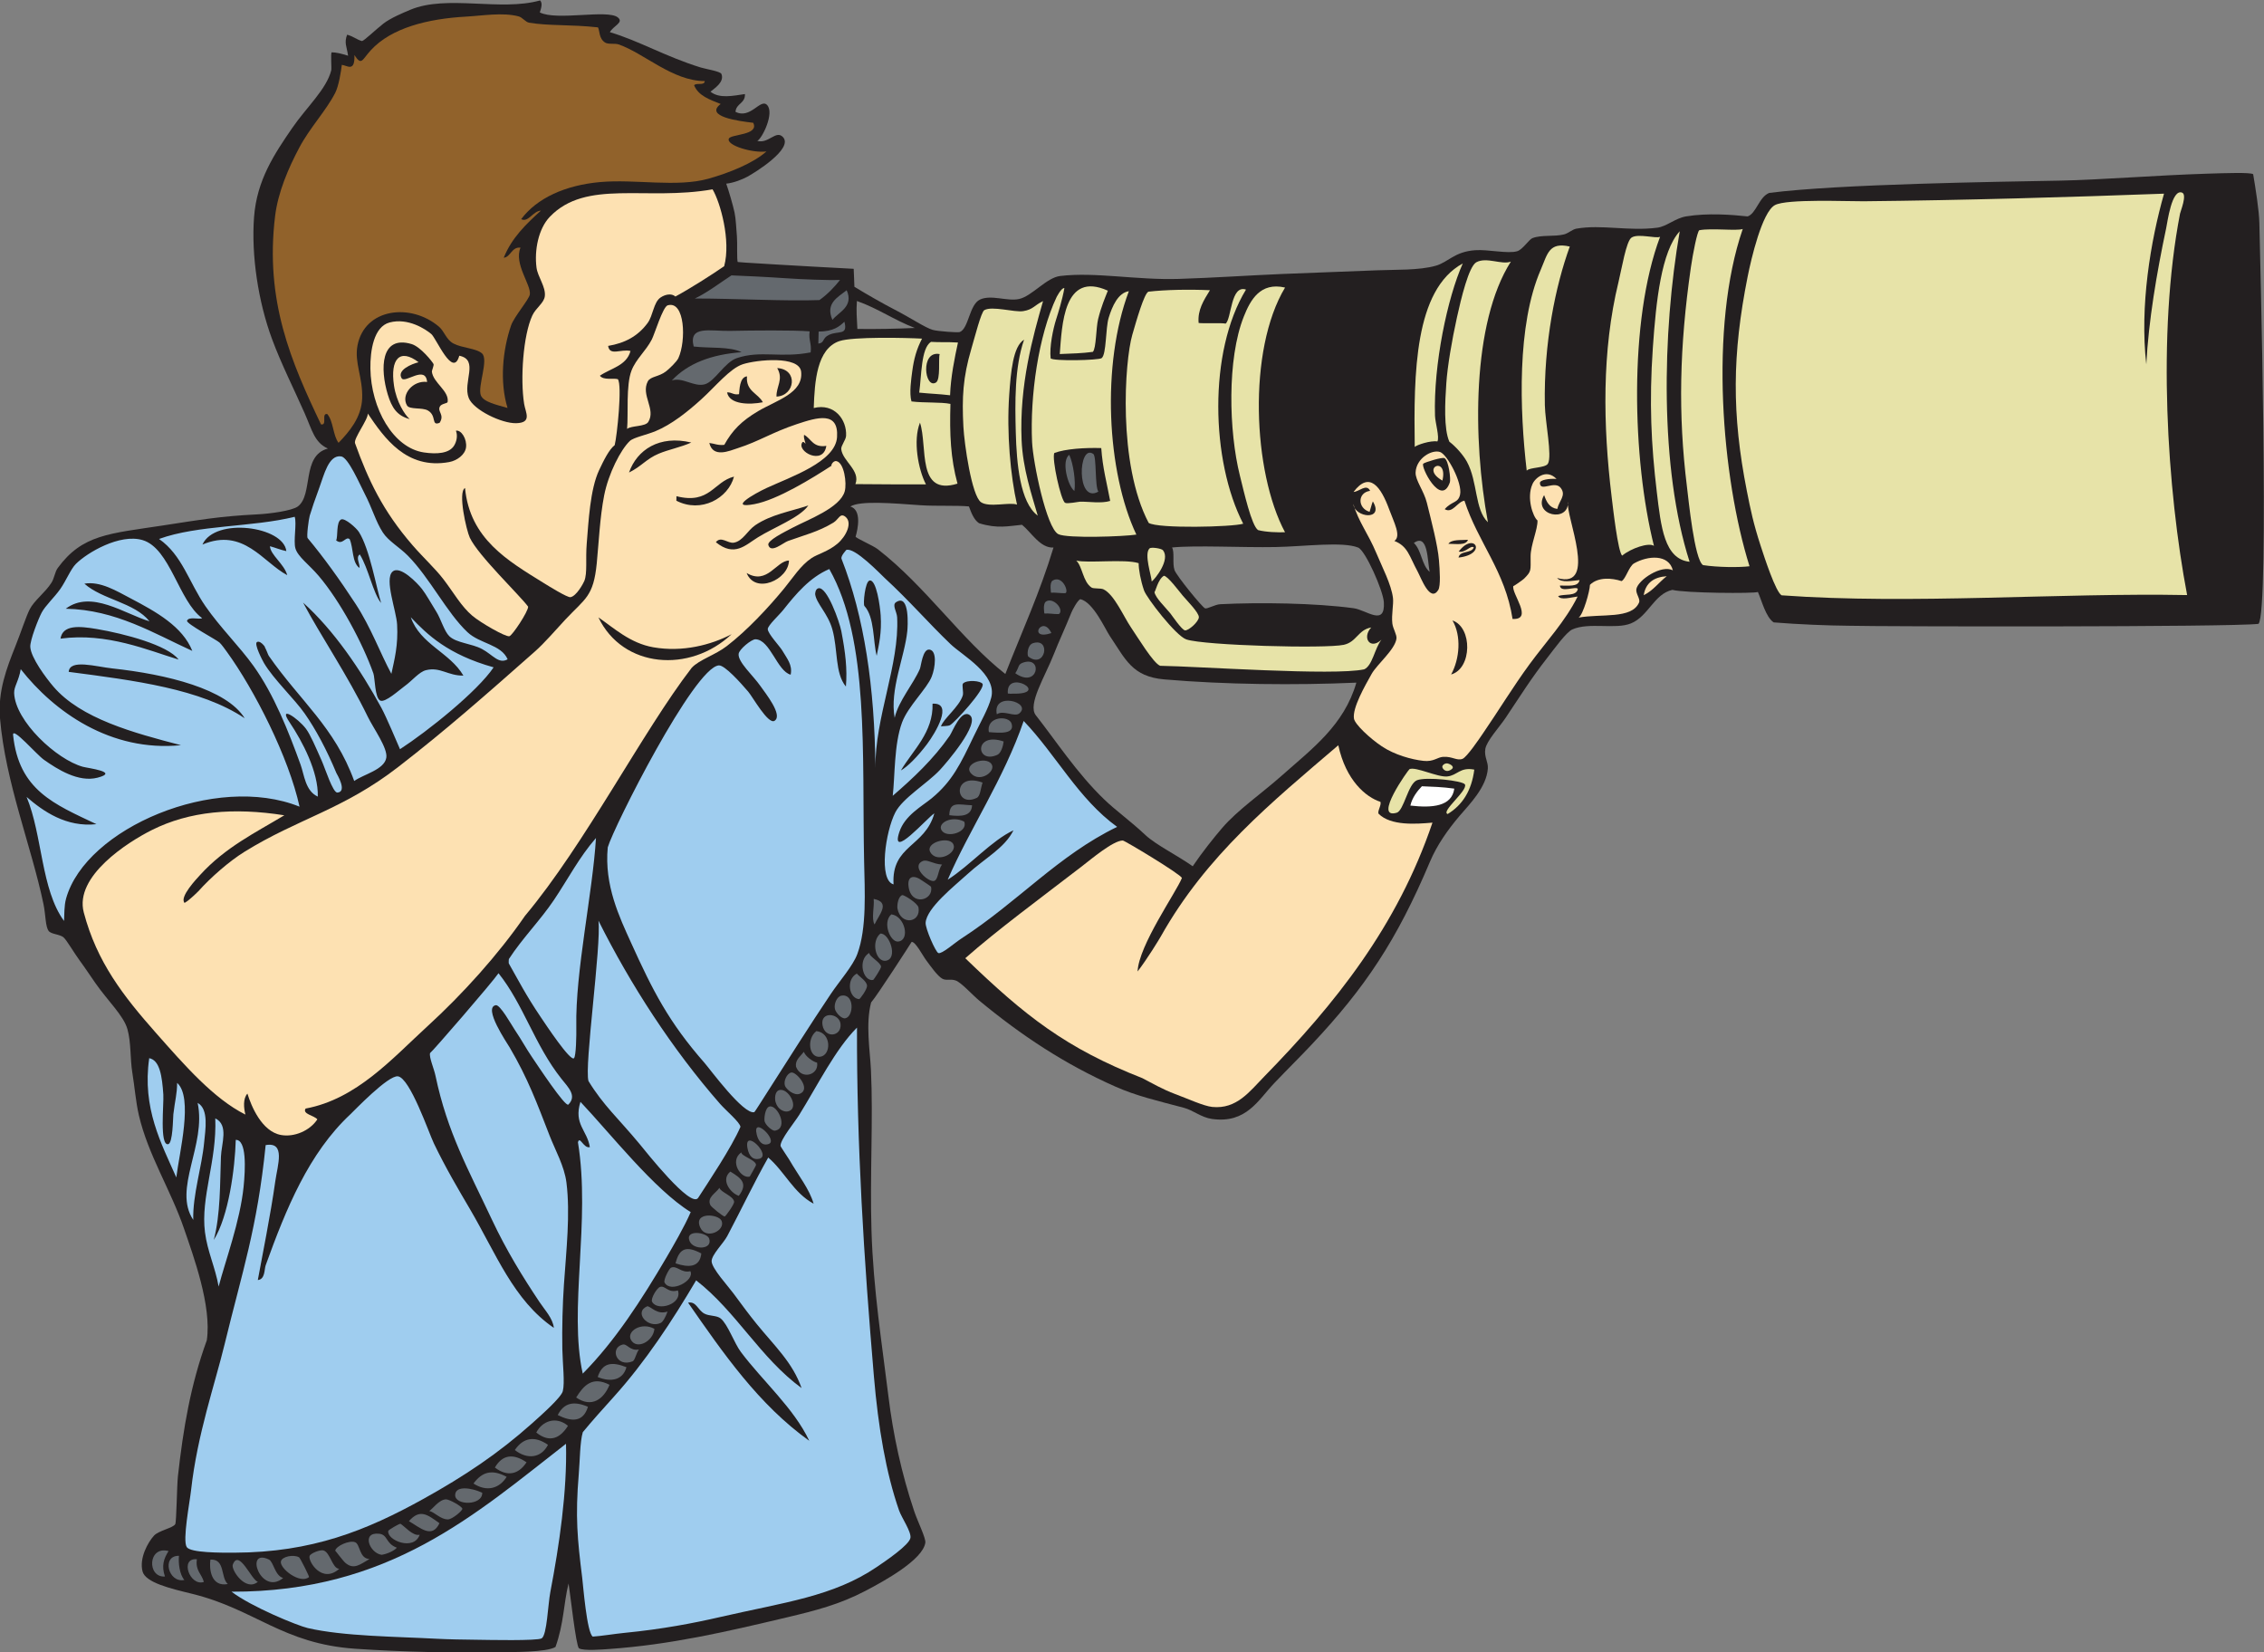 <?xml version="1.0" encoding="UTF-8" standalone="no"?>
<svg
   xmlns:dc="http://purl.org/dc/elements/1.1/"
   xmlns:cc="http://creativecommons.org/ns#"
   xmlns:rdf="http://www.w3.org/1999/02/22-rdf-syntax-ns#"
   xmlns:svg="http://www.w3.org/2000/svg"
   xmlns="http://www.w3.org/2000/svg"
   viewBox="0 0 781.267 570.107"
   height="570.107"
   width="781.267"
   xml:space="preserve"
   id="svg2"
   version="1.1"><rect x="0" y="0" width="781.267" height="570.107" fill="#808080" stroke="none"/><defs
     id="defs6" /><g
     transform="matrix(1.333,0,0,-1.333,0,570.107)"
     id="g10"><g
       transform="scale(0.1)"
       id="g12"><path
         id="path14"
         style="fill:#231f20;fill-opacity:1;fill-rule:evenodd;stroke:none"
         d="m 848.844,3115.77 c -34.813,15.89 -40.621,47 -59.934,90.85 -27.859,63.24 -60.496,127.38 -84.625,192.5 -36.047,97.32 -54.008,217.54 -46.597,315.92 7.199,95.73 52.757,163.47 98.957,230.72 36.648,53.34 88.742,100.36 100.832,149.06 1.414,5.68 -1.946,43.09 1.152,46.61 12.168,-0.16 24.547,-3.25 42.527,-8.83 -3.629,24.45 -10.59,33.11 -2.539,54.47 18.164,-5.19 23.906,-12.47 38.453,-16.5 5.586,0.63 35.34,29.6 55.524,45.26 18.496,14.37 50.986,27.94 69.566,35.72 94.77,39.7 233.29,-4.73 336.06,24.21 7.51,-7.83 1.92,-22.24 -0.77,-31.06 43.42,-22.25 174.64,8.44 201.75,-12.77 16.97,-13.26 -11.56,-21.85 -20.38,-38.35 75.85,-22.53 144.05,-63.29 234.79,-91.29 14.13,-4.36 51.27,-10.02 53.99,-16.88 8.5,-21.39 -19.02,-37.71 -28.34,-45.93 23.16,-18.56 58.73,-10.51 89.23,-6.09 0.9,-24.85 -22.79,-23.86 -24.45,-46.03 39.57,-19.86 64.66,36.39 82.03,17.41 19.1,-20.86 -12.77,-86.02 -25.6,-92.63 29.08,-8.04 48.38,28.89 66.31,10.01 28.77,-30.27 -75.63,-93.99 -91.91,-102.65 -13.33,-7.09 -34.88,-15.93 -54.85,-18.07 6.53,-18.17 17.52,-55.89 21.47,-74.36 3.67,-17.11 4.31,-41.15 6.24,-62.33 1.46,-16.09 -0.72,-62.71 2.25,-66.12 24.67,-2.3 55.51,-3.43 97,-6.28 19.22,-1.32 168.07,-9.56 203,-11.31 0.36,-15.54 1.75,-32.9 1.87,-46.5 31.1,-19.19 77.7,-45.55 103.13,-58.61 43.12,-22.14 80.39,-47.56 99.73,-52.98 13.47,-3.78 65.15,-7.42 69.8,-5.61 23.44,9.12 24.63,71.25 52.6,84.19 28.96,13.4 70.18,-5.31 101.07,1.39 33.32,7.23 70.59,55.27 106.39,59.55 91.25,10.92 197.02,-10.93 306.82,-7.58 87.75,2.68 179.86,9.06 268.43,12.8 85.61,3.62 167.62,6.22 245.06,9.49 46.58,1.97 108.48,-0.53 151.84,11.79 32.97,9.38 47.79,36.23 102.03,40.23 33.05,2.45 84.55,-9.76 108.75,-2.68 14.3,4.19 30.72,30.58 39.69,33.99 23.86,9.07 56.44,3.21 81.85,9.63 10.73,2.72 21.92,13.08 31.45,14.77 65.39,11.6 135.37,-7.13 209.9,2.58 24.41,3.2 46.31,24.56 74.57,29.26 55.78,9.26 119.77,4.24 159.32,-0.06 22.22,7.5 29.68,50.79 55.9,60.8 179.96,23.13 588.1,28.65 754.66,31.88 101.23,1.96 245.71,13.7 377.39,17.88 51.34,1.63 112.97,3.71 120.68,-1.23 5.96,-35.41 15.37,-93.47 16.05,-126.5 0.98,-47.32 26.86,-1010.41 -2.3,-1037.5 -73.81,-8.65 -977.91,-7.13 -1061,-4.88 -53.24,0.42 -131.38,3.53 -194.08,8.68 -20.68,14.05 -31.03,57.15 -40.8,78.73 -8.77,-4.4 -189.04,-3.03 -221.37,5.46 -47.32,-10.36 -62.01,-68.23 -107.07,-86.73 -40.04,-16.45 -108.82,3.62 -151.93,-15.67 -15.72,-7.04 -45.68,-48.87 -63.96,-72.26 -43.5,-55.65 -68.36,-96.39 -108.79,-156.64 -16.18,-24.1 -49.01,-59.54 -52.5,-80.31 -3.5,-20.74 7.73,-33.23 6.52,-50.68 -3.36,-48.58 -47.29,-92.4 -72.99,-122.54 -30.27,-35.55 -58.63,-75.66 -76.74,-118.57 -86.09,-203.81 -167.57,-326.14 -307.07,-474.28 -30.43,-32.32 -60.02,-61.27 -95.68,-98.68 -42.19,-44.19 -72.7,-105.61 -161.64,-93.15 -28.01,3.92 -48.15,22.39 -73.13,29.01 -70.17,18.62 -122.16,30.42 -177.38,54.91 -130.59,57.88 -242.37,131.72 -352.01,222.42 -17.06,14.09 -46.7,47.08 -60.9,52.02 -14.21,4.95 -24.09,-1.24 -34.85,4.74 -12.36,6.88 -30.21,32.33 -41.57,47.66 -10.22,13.79 -27.39,47.94 -37.69,47.57 -1.81,-3.25 -90.02,-140.3 -104.91,-156.74 -14.67,-55.77 -2.85,-124.27 -0.43,-174.86 6.09,-126.9 -3.01,-271.89 1.39,-415.83 4.72,-154.066 27.4,-294.093 43.82,-428.546 12.23,-100.207 34.14,-200.508 66.49,-296.977 9.53,-28.394 30.81,-70.476 29.06,-82.32 C 2388.92,239.25 2288.42,184.031 2240.82,159.133 2173.18,123.742 2111.53,108.008 2037.05,90.332 1878.98,52.824 1735.46,19.562 1576.48,8.438 1562.41,7.461 1509.82,2.902 1498.81,10.363 1491,15.656 1475.88,154.395 1471.87,178.125 1458.71,124.91 1460.08,75.664 1438.03,13.73 1414.8,-0.488 1324.52,0.742 1288.71,0 1184.54,-2.148 1041.8,0.734 919.77,9.121 730.547,22.117 660.82,111.504 495.836,151.711 442.223,164.777 376.633,180.207 369.02,209.25 c -9.004,34.375 13.839,75.176 29.492,92.535 11.804,13.11 49.301,19.895 55.133,29.731 3.312,5.574 4.281,100.222 6.957,124.179 13.812,123.629 32.668,235.938 74.75,351.778 13.218,88.445 -34.715,218.247 -58.926,289.007 -34.297,100.26 -93.367,191.46 -117.074,294.34 -7.743,33.56 -10.829,73.02 -16.735,109.23 -6.015,36.83 -2.91,78.36 -12.754,113.01 -9.957,35.01 -50.097,72.23 -82.562,118.62 -12.02,17.16 -26.93,39.8 -41.285,59.3 -14.399,19.58 -32.973,51.92 -41.274,59.31 -9.469,8.43 -31.578,8.05 -38.457,16.5 -8.996,11.04 -7.722,41.14 -13.808,70.29 C 81.352,2086.05 13.828,2252.49 0,2417.83 c -5.836,69.73 17.445,130.21 39.562,185.55 15.227,38.13 27.5,76.68 37.348,96.23 11.414,22.66 39.914,43.25 56.094,68.55 7.875,12.31 8.906,28.08 16.5,38.46 63.516,86.84 133.594,88.88 270.844,109.89 97.461,14.92 150.074,24.2 245.531,28.91 31.394,1.54 90.309,9.1 105.434,20.71 40.242,30.9 8.781,131.64 77.531,149.64 z M 3660.14,2871.46 c 37.03,26.19 35,-46.54 40.9,-74.85 -21.08,17.87 -20.79,56.06 -40.9,74.85 z M 2219.55,3425.4 c -1.43,29.39 -3.19,46.55 -1.19,72.34 54.34,-19.08 96.75,-49.5 149.84,-69.77 -47.57,-2.06 -96.83,-3.31 -148.65,-2.57 z m 507.66,-565.87 c -34.91,-116.05 -82.28,-219.02 -124.66,-327.24 -112.87,88.12 -206.14,226.95 -330.1,322.92 -12.77,9.89 -54.89,27.56 -57.49,32.52 6.11,20.7 16.01,69.22 -13.62,78.05 25.29,15.77 108.67,8.45 182.72,3.26 36.76,-2.59 95.78,-0.03 124.28,-3.07 6.1,-16.49 12.91,-34.63 26.13,-43.39 47.91,-14.85 75.94,-7.35 111.25,-4.11 23.98,-19.12 46.93,-60.74 81.49,-58.94 z m 784.1,-349.68 c -31.9,-110.48 -115,-171.31 -192.44,-240.06 -54.38,-48.26 -114.79,-89.37 -154.92,-136.07 -19.93,-23.16 -52.15,-63.29 -76.29,-99.15 -39.01,27.73 -95.49,55.54 -122.35,80.74 -39.92,37.44 -76.22,62.84 -106.54,92.01 -71.32,68.6 -125.94,153 -177.25,218.11 -22.01,27.91 23.8,99.87 46.65,158.17 12.96,33.06 29.82,68.7 45.4,107.69 2.08,5.2 15.55,31.51 23.13,34.66 33.65,-7.66 64.26,-77.42 76.41,-95.41 40.64,-60.21 57.69,-105.13 141.01,-112.29 157.13,-13.52 338.91,-15.38 497.19,-8.4 z m -477.11,349.86 c 61.39,6.17 182.28,-0.5 268.16,1.15 74.28,1.43 173.4,14.87 213.69,-1.39 18.6,-7.5 64.71,-111.2 66.45,-141.54 3.67,-63.58 -45,-19.97 -78.24,-15.44 -99.03,13.51 -244.44,15.46 -345.43,10.37 -13.38,-0.68 -33.34,-12.62 -39.14,-10.69 -7.21,2.39 -74.36,84.76 -79.14,99.1 -6.04,18.01 0.74,45.53 -6.35,58.44 v 0" /><path
         id="path16"
         style="fill:#91622b;fill-opacity:1;fill-rule:evenodd;stroke:none"
         d="m 917.477,4134.29 c 18.785,-28.62 19.472,-12.52 42.32,12.41 53.793,58.66 148.803,81.71 246.973,87.16 41.26,2.3 95.46,11.55 136.02,0.53 9.83,-2.68 17.58,-14.63 26.8,-16.21 50.99,-8.73 107.17,-4.28 178.45,-12.18 4.97,-9.18 1.82,-28.58 18.46,-39.32 8.01,-5.16 25.48,-1.52 34.86,-4.75 65.9,-22.64 139.99,-95.12 223.04,-94.88 -0.38,-12.87 -22.04,-3.4 -27.47,-10.98 11.14,-27.32 40.67,-37.14 68.75,-48.33 -42.95,-32.67 47.26,-44.39 84.3,-48.72 15.97,-32.88 -58.32,-28.77 -63.2,-41.18 -6.88,-17.47 62.36,-37.79 97.37,-32.98 -34.38,-30.58 -96.65,-55.61 -150.45,-70.63 -81.74,-22.81 -189.23,-0.52 -280,-8.63 -90.6,-8.1 -163.88,-41.65 -204.45,-95.98 18.14,-9.64 30.45,21.04 51.07,22.05 -37.9,-34.55 -75.26,-69.68 -96.28,-121.97 18.06,1.87 20.52,28.81 43.4,26.13 -17.59,-42.08 27.8,-95.91 24.2,-121.06 -1.83,-12.78 -40.76,-57.6 -48.61,-80.4 -21.64,-62.83 -29.97,-145.24 -9.16,-213.51 -26.37,7.87 -62.43,15.06 -69.14,32.79 -8.78,23.22 21.3,92.97 2.69,108.74 -15.7,13.31 -49.94,13.18 -73.22,25.13 -19.1,9.8 -23.67,31.64 -37.78,43.68 -73.1,62.35 -192.928,48.03 -211.061,-49.19 -8.25,-44.27 14.188,-82.55 12.18,-136.31 -1.863,-50.02 -34.027,-86.84 -61.133,-115.07 -14.937,19.92 -13.078,55.81 -29.25,74.55 -16.312,2.53 1.141,-30.4 -16.199,-26.8 -77.477,162.15 -145.523,319.76 -118.805,539.2 7.461,61.31 33.993,123.21 62.668,177.22 27.539,51.86 68.563,94.41 92.871,141.48 9.372,18.14 15.344,56.83 17.168,72.71 13.739,-1.45 34.246,-20.11 32.618,25.3 v 0" /><path
         id="path18"
         style="fill:#fde1b2;fill-opacity:1;fill-rule:evenodd;stroke:none"
         d="m 952.117,3206.48 c 42.516,-62.91 100.043,-145.85 210.623,-125.67 20.62,3.76 41.12,19.19 43.68,37.78 2.94,21.37 -12.1,46.2 -26.13,43.39 5.25,-13.27 1.47,-28.64 -4.84,-38.74 -12.73,-20.35 -45.06,-22.42 -78.15,-17.5 -79.43,11.83 -136.855,113.82 -138.421,217.15 -0.703,46.23 8.644,108.32 49.581,119.24 48.05,12.82 93.59,-17.59 108.06,-29.87 13.12,-11.13 56.08,-115.77 72.45,-56.19 52.05,-10.52 8.25,-68.44 24.5,-109.41 12.3,-31.02 85.47,-66.12 122.74,-65.21 42.03,1.02 24.25,27.48 20.67,50 -10.28,64.59 -2.59,177.41 21.19,228.75 9.16,19.79 30.1,32.08 32.32,49.72 3.08,24.55 -18.29,49.87 -21.48,74.37 -5.82,44.58 4.85,100.47 34.32,131.27 93.96,98.2 248.33,40.82 421.45,71.2 19.78,-33.04 48.02,-132.43 30.06,-198.93 -31.81,-22.1 -89.46,-58.73 -126.29,-78.48 -10.11,9.07 -26.86,5.5 -38.93,-2.93 -17.53,-12.24 -19.05,-46.6 -32.7,-65.25 -25.42,-34.74 -59.56,-52.53 -102.51,-59.65 4.17,-26.94 32.32,-7.53 57.96,-13.09 -10.24,-38.38 -51.06,-44.63 -79.3,-64.1 9.28,-12.35 34.12,-5.51 46.42,-8.92 11.88,-14.53 -2.07,-147.87 -8.11,-170.78 -14.42,-11.17 -28.18,-38.83 -40.46,-65.06 -23.18,-49.5 -27.2,-132.97 -31.89,-189.63 -3.36,-40.49 2.1,-76.21 -6.29,-96.99 -2.39,-5.93 -20.37,-39.44 -36,-41.86 -8.01,-1.23 -57.94,29.79 -69.04,36.68 -92.99,57.66 -191.12,113.95 -203.77,245.96 -19.2,-10.58 3.73,-110.09 12.37,-128.54 21.68,-46.35 130.35,-150.07 151.03,-178.6 0.53,-12.2 -40.64,-74.48 -48.53,-76.52 -9.71,-2.51 -74.79,35.08 -95.84,52.88 -29.38,24.86 -48.17,59.81 -75.36,95.13 -21.44,27.84 -50.98,54.59 -79.45,87.46 -77.273,89.18 -114.55,168.68 -148.917,264.03 -4.41,12.22 34.23,61.7 32.984,76.91 z m 186.993,18.7 c 4.23,7.09 19.11,7.34 19.7,11.17 4.47,28.85 -37.55,49.31 -40.8,78.72 -0.24,2.18 5.7,16.27 4.36,19.32 -2.46,5.64 -33.58,45 -57,51.93 -80.776,23.89 -81.53,-64.72 -61.52,-130.61 10.23,-33.67 23.77,-55.17 56.72,-63.57 -12.5,10.4 -34.4,44.55 -40.61,86.49 -10.29,69.56 15.17,97.4 63.67,60.61 -17.12,-4.13 -57.19,-20.21 -43.77,-41.67 8.69,-13.9 61.7,35.22 65.82,-9.39 -36.44,4.8 -68.61,-32.72 -52.01,-60.89 6.62,-11.25 39.33,-4.5 54.07,-13 23.65,-13.63 7.64,-40.91 30.31,-31.83 13.95,21.27 -7.13,29 1.06,42.72 v 0" /><path
         id="path20"
         style="fill:#fde1b2;fill-opacity:1;fill-rule:evenodd;stroke:none"
         d="m 1623.4,3166.58 c 3.46,37.49 -3.29,113.55 11.51,151.27 11.85,30.18 36.68,49.86 52.5,80.31 7.1,13.66 28.53,84.7 41.04,88.36 44.84,13.14 48.26,-91.75 27.72,-136.69 -4.05,-8.86 -22.39,-26.67 -31.94,-34.19 -18.21,-14.35 -40.42,-12.87 -47.27,-26.03 -18.54,-35.63 21.76,-71.84 1.3,-104.95 -7.83,-12.65 -44.35,-9.17 -54.86,-18.08 v 0" /><path
         id="path22"
         style="fill:#64696e;fill-opacity:1;fill-rule:evenodd;stroke:none"
         d="m 1739.2,3291.96 c 41.25,44.31 102.61,67.5 180.56,73.25 -30.44,15.29 -82.72,9.76 -123.99,14.73 -13.95,55.64 42.64,39.35 94.27,40.42 58.34,1.2 164.19,2.23 205.92,-1.2 -3.24,-22.05 5.79,-32.42 2.54,-54.47 -78.25,-15.14 -128.87,5.93 -190.77,-14.72 -31.83,-10.61 -57.34,-60.82 -83.29,-67.89 -27.87,-7.6 -57.82,19.44 -85.24,9.88 v 0" /><path
         id="path24"
         style="fill:#64696e;fill-opacity:1;fill-rule:evenodd;stroke:none"
         d="m 1798.84,3504.21 c 29.97,13.78 68.25,42.72 94.75,59.84 32.12,-1.21 90.4,-3.95 139.71,-7.34 46.36,-3.18 110.57,-5.42 141.27,-4.62 -13,-16.55 -32.04,-37.13 -53.3,-51.95 -87.48,-3.25 -220.62,4.16 -322.43,4.07 v 0" /><path
         id="path26"
         style="fill:#e7e3a8;fill-opacity:1;fill-rule:evenodd;stroke:none"
         d="m 2386.94,3400.31 c -13.87,-26.69 -21.06,-51.83 -25.41,-84.86 -2.38,-18.12 -8.17,-56.54 -1.92,-77.68 31.63,-4.16 76.03,-1.24 100.88,-6.37 -2.4,-79.14 0.48,-141.01 18.22,-206.41 -106.45,-32.92 -76.62,96.36 -97.14,157.84 -18.46,-46.09 -4.5,-121.39 15.48,-159.71 -60.56,0.02 -114.43,-0.19 -182.62,0.63 13.64,35.27 -32.9,59.13 -36.63,90.28 -1.09,9.14 11.93,23.75 12.51,34.66 2.27,42.09 -30.5,85.26 -83.71,72.02 2.36,68.82 7.96,153.57 66.46,173.23 35.26,11.84 173.23,8.68 213.88,6.37 v 0" /><path
         id="path28"
         style="fill:#64696e;fill-opacity:1;fill-rule:evenodd;stroke:none"
         d="m 2118.49,3387.51 c 0.26,10.36 0.51,20.71 0.77,31.07 38.85,0.29 54.17,13.57 66.7,25.56 9.75,-36.73 -15.6,-22.65 -39.7,-34 -19.09,-8.99 -10.52,-20.69 -27.77,-22.63 v 0" /><path
         id="path30"
         style="fill:#64696e;fill-opacity:1;fill-rule:evenodd;stroke:none"
         d="m 2191.86,3525.6 c 19.19,-42.82 -21.76,-56.8 -36.88,-76.81 -18.8,42.75 13.32,58.35 36.88,76.81 v 0" /><path
         id="path32"
         style="fill:#e7e3a8;fill-opacity:1;fill-rule:evenodd;stroke:none"
         d="m 2379.61,3260.6 c 6.29,44.34 4.5,114.67 30.44,131.37 23.81,-1.65 40.5,0.12 69.91,-1.73 -8.69,-40.01 -18.77,-89.13 -20.44,-136.51 -31.28,3.65 -49.07,3.68 -79.91,6.87 z m 43.39,26.13 c 12.53,7.74 5.75,61.81 9.59,73.6 -51.1,9.84 -38.98,-91.76 -9.59,-73.6 v 0" /><path
         id="path34"
         style="fill:#e7e3a8;fill-opacity:1;fill-rule:evenodd;stroke:none"
         d="m 2700.22,3497.5 c -26.08,-91.12 -61.61,-216.05 -55.52,-360.03 3.13,-73.93 25.79,-139.79 41.8,-195.34 -46.08,34.08 -54.75,135.86 -56.86,215.14 -2.05,77.27 -3.39,168.67 21.49,240.4 -28.8,-17.02 -34.42,-84.57 -38.5,-142.83 -6.98,-99.27 3.35,-210.27 20.18,-284.18 -18.79,7.27 -71.75,-8.22 -93.11,6.2 -24.24,16.34 -43.41,151.73 -45.7,195.42 -3.97,76.05 -1.18,127.96 20.53,201.56 8.83,29.97 25.5,95.64 33.56,100.21 20.66,11.71 78.02,-6.25 100.97,-2.49 25.69,4.2 27.84,14.67 51.16,25.94 v 0" /><path
         id="path36"
         style="fill:#fde1b2;fill-opacity:1;fill-rule:evenodd;stroke:none"
         d="m 3464.57,2347.79 c 19.61,-91.18 71.6,-134.5 109.06,-146.47 3.17,-8.31 -8.59,-24.47 -4.65,-30.98 31.53,-31.39 96.49,-26.6 139.34,-22.86 -91.17,-269.07 -252.42,-469.88 -435.94,-657.62 -37.54,-38.41 -71.03,-84.57 -134.04,-78.3 -22.56,2.24 -64.77,21.87 -96.33,33.47 -30.19,11.1 -60.27,28.3 -84.47,40.95 -197.97,77.59 -304.2,161.19 -458.66,310.54 80.39,71.3 200.85,160.12 301.2,237.38 24.47,18.85 81.56,67.25 106.58,67.31 4.76,0.02 150.1,-87.26 153.05,-97.04 -15.18,-37.61 -111.69,-174.17 -114.79,-241.97 24.53,31.58 56.29,83.83 60.28,90.91 117.93,209.98 287.22,347.48 459.37,494.68 v 0" /><path
         id="path38"
         style="fill:#e7e3a8;fill-opacity:1;fill-rule:evenodd;stroke:none"
         d="m 2922.36,3523.1 c -71.54,-189.56 -57.07,-468.41 19.41,-630.01 -30.93,-5.03 -179.59,-10.39 -202.04,1.11 -30.58,15.65 -65.46,185.37 -67.94,238.71 -5.52,118.55 16.14,274.98 63.67,375.37 -2.42,-5.1 11.59,24.57 20,22.83 -5.74,-31.83 -16.51,-65.69 -21.44,-81.08 -7.59,-23.8 -17.75,-71.29 -14.14,-100.69 6.11,-7.78 124.91,-5.25 132.14,0.62 12.54,10.19 9.84,77.46 18.12,104.48 9.12,29.74 24.44,64.66 52.22,68.66 z m -192.99,-418.81 c -6.99,-14.47 16.84,-122.77 27.9,-128.92 5.87,-3.26 34.81,2.83 38.94,2.92 22.52,0.46 54.74,-5.22 77.77,1.96 -8.77,47.29 -19.46,84.65 -23.1,136.79 -42.13,1.34 -93.31,-2 -121.51,-12.75 v 0" /><path
         id="path40"
         style="fill:#e7e3a8;fill-opacity:1;fill-rule:evenodd;stroke:none"
         d="m 2867.98,3524.44 c -7.41,-18.89 -16.67,-39.67 -25.12,-73.22 -5.61,-22.28 -4.83,-76.26 -13.76,-85.15 -26.78,-3.74 -54.78,-4.38 -85.63,-5.65 5.89,73.75 9.31,216.06 124.51,164.02 v 0" /><path
         id="path42"
         style="fill:#64696e;fill-opacity:1;fill-rule:evenodd;stroke:none"
         d="m 2768.11,3099.45 c 10.53,-22.89 17.14,-69.59 13.23,-93.59 -17.79,14.18 -34.16,79.1 -13.23,93.59 v 0" /><path
         id="path44"
         style="fill:#e7e3a8;fill-opacity:1;fill-rule:evenodd;stroke:none"
         d="m 2786.17,2825.89 c 30.13,-7.59 125.14,4.77 161.54,-6.78 -0.11,-15.82 4.99,-44.42 13.81,-70.29 6.72,-19.72 82.58,-117.83 109.55,-127.06 46.23,-15.8 360.32,-24.33 407.7,-13.96 33.36,7.31 36.87,38.9 71.03,44.88 -24.74,-26.69 -2.65,-59.01 26.43,-31.74 -17.62,-22.36 -23.03,-66.87 -44.63,-76.62 -78.71,-17.23 -431.97,7.79 -528.28,9.16 -17.69,6.66 -58.48,74.5 -75.27,99.01 -19.14,27.97 -43.28,85.34 -71.39,98.92 -7.3,3.53 -25.51,1.02 -30.97,4.65 -22.47,14.93 -23.3,54.26 -39.52,69.83 v 0" /><path
         id="path46"
         style="fill:#64696e;fill-opacity:1;fill-rule:evenodd;stroke:none"
         d="m 2843.48,3004.32 c -57.6,-32.87 -52.66,125.45 -13.13,97.47 8.85,-6.26 3.61,-84.77 13.13,-97.47 v 0" /><path
         id="path48"
         style="fill:#e7e3a8;fill-opacity:1;fill-rule:evenodd;stroke:none"
         d="m 3132.27,3525.68 c -16.06,-26.25 -32.35,-50.97 -29.3,-84.76 8.81,-1.84 60.43,0.72 69.9,-1.73 15.53,12.3 12.7,101.54 52.7,88.08 -98.07,-160.54 -90.78,-444.07 -7.21,-606.04 -28.15,-8.58 -220.63,-13.16 -244.75,2.16 -80.52,153.43 -62.24,417.94 -42.38,486.79 11.08,38.41 30.59,106.29 41.6,111.67 44.55,5.11 105.04,6.26 159.44,3.83 v 0" /><path
         id="path50"
         style="fill:#e7e3a8;fill-opacity:1;fill-rule:evenodd;stroke:none"
         d="m 2981.52,2771.64 c -0.29,13.99 -20.56,71.46 -5.66,85.63 4.41,4.21 31.09,-0.05 34.84,-4.75 19.46,-24.32 -19.65,-73.54 -29.18,-80.88 v 0" /><path
         id="path52"
         style="fill:#e7e3a8;fill-opacity:1;fill-rule:evenodd;stroke:none"
         d="m 2988.61,2744.26 c 2.41,0.32 9.03,33.17 24.36,42.15 9.9,-0.03 39.69,-40.55 49.24,-51.74 11.42,-13.38 41.66,-43.72 41.36,-55.42 -0.27,-11.67 -26.64,-35.08 -35.8,-34.09 -8.39,0.91 -34.47,39.58 -37.79,43.68 -14.55,17.91 -38.5,40.01 -41.37,55.42 v 0" /><path
         id="path54"
         style="fill:#e7e3a8;fill-opacity:1;fill-rule:evenodd;stroke:none"
         d="m 3326.72,3532.54 c -97.31,-161.84 -83.48,-477.77 -0.1,-633.41 -19.33,-0.54 -48.75,0.16 -69.8,5.61 -16.98,11.57 -36.62,99.39 -47.03,141.05 -28.68,114.64 -33.58,301.83 10.15,411.67 16.95,42.52 42.29,89.9 106.78,75.08 v 0" /><path
         id="path56"
         style="fill:#fde1b2;fill-opacity:1;fill-rule:evenodd;stroke:none"
         d="m 3503.32,2972.48 c 3.75,-36.34 81.09,-43.9 50.66,6.52 -3.04,-6.86 -5.39,-18.24 -8.43,-26.99 -31.21,9.17 -31.96,49.7 1.34,54.36 -9.21,19.74 -28.98,-2.61 -42.81,-2.82 41.37,55.03 70.92,12.88 92.15,-45.02 12.44,-33.96 31.91,-69.27 13.52,-81.94 35.05,-13.72 38.34,-38.98 60.21,-79.21 8.85,-16.24 32.05,-81.03 53.22,-47.95 6.96,10.86 3.97,52.41 1.92,77.68 -3.09,38.4 -19.47,100.48 -31.31,148.44 -7.52,30.53 -30,58.15 -29.14,78.43 1.56,36.92 42.19,60.06 63.48,52.84 18.39,-6.23 58.1,-79.96 51.67,-110.08 -4.86,-22.8 -20.78,-16.23 -39.78,-37.88 20.41,-12.04 32.42,18.96 51.05,22.06 35.14,-108.15 105.65,-182.62 124.57,-306.19 55.51,-2.82 -3.84,66.52 2.11,85.45 -0.74,-2.37 25.1,16.17 27.66,18.74 19.71,19.75 16.95,20.31 16.97,57.87 0.04,29.4 18.64,69.84 17.85,92.82 -11.69,9.48 -28.75,58.44 -13.24,93.59 5.84,14.98 34.98,42.05 62.52,14 -18.12,1.3 -43.16,-2.24 -43.01,-10.6 0.49,-24.39 38.36,7.98 54.09,-12.99 14.57,-19.4 -4.54,-32.69 -9.11,-54.18 -20.78,2.99 -27.94,18.55 -34.1,35.82 -30.82,-52.9 64.81,-72.47 61.76,-17.07 -7.32,-35.24 79.71,-228.59 -28.18,-197.48 11.89,-13.75 39.41,-6.79 58.14,-5.33 -3.4,-19 -30.19,-13.44 -50.86,-14.29 1.39,-20.06 43.48,0.12 46.41,-8.92 -4.02,-19.68 -34.04,-12.03 -50.96,-18.17 6.23,-12.07 34.83,-2.88 50.47,-1.25 -31.87,-64.2 -81.76,-116.91 -124.8,-175.67 -42.97,-58.66 -80.2,-120.25 -121,-179.65 -8.81,-12.81 -40.8,-60.24 -52.13,-64.77 -14.53,-5.83 -26.48,6.72 -50.39,5.13 -14.88,-1 -24.55,-13.33 -50.78,-10.41 -31.17,3.48 -74.83,15.59 -107.87,37.64 -30.67,20.46 -69.75,56.96 -72.07,71.73 -4.34,27.67 28.02,84.16 45.6,115.45 14.28,25.43 60.55,62.77 64.44,91.68 1.34,9.98 -9.14,25.77 -10.69,39.12 -2.63,22.8 3.64,49.56 1.64,66.02 -4.27,34.99 -27.83,79.58 -43.73,117.66 -20.11,48.16 -45.37,79.29 -59.06,125.81 z m 250.08,56 c 2.62,7.63 -2.97,56.86 -14.01,62.52 -5.99,3.08 -49.49,-10.33 -54.74,-14.19 -8.32,-6.1 45.94,-114.72 68.75,-48.33 z m 46.83,-148.83 c -18.78,-1.5 -42.01,1.64 -50.78,-10.4 20.14,0.1 45.3,-5.08 50.78,10.4 z M 3760.1,2670.8 c 23.47,-39.6 18.81,-99.35 -3.46,-139.81 54.34,15.3 55.55,122.08 3.46,139.81 z m 16.07,178.36 c 18.03,-4.17 30.96,17.7 39.12,10.7 -6.01,-16.27 -35.99,-7.36 -39.51,-26.24 76.33,8.61 41.04,68.95 0.39,15.54 v 0" /><path
         id="path58"
         style="fill:#e7e3a8;fill-opacity:1;fill-rule:evenodd;stroke:none"
         d="m 3816.62,2284.7 c -7.03,-55.04 -31.21,-92.04 -68.89,-114.88 -18.8,6.04 52.86,61.04 44.63,76.61 -5.06,9.62 -100.35,20.31 -124.08,10.84 -23.26,-9.29 -33.89,-78.83 -52.6,-84.19 -62.09,-17.81 30.47,111.78 33.3,112.96 16.25,6.83 72.48,-21.34 97.27,-19.04 26.62,2.49 33.13,25.04 70.37,17.7 v 0" /><path
         id="path60"
         style="fill:#e7e3a8;fill-opacity:1;fill-rule:evenodd;stroke:none"
         d="m 3786.82,3595 c -39.71,-88.3 -76.18,-262.27 -71.92,-394.59 0.53,-16.97 12.25,-56.17 6.14,-66.21 -18.17,2.97 -53.13,-9.05 -58.64,-14.1 -2.65,189.59 -0.84,406.66 124.42,474.9 v 0" /><path
         id="path62"
         style="fill:#ffffff;fill-opacity:1;fill-rule:evenodd;stroke:none"
         d="m 3651.11,2191.63 c 4.63,20.87 18.48,38.23 29.85,50.03 24.67,-1.02 53.69,-1.76 83.9,-6.11 -6.4,-46.39 -57.03,-50.37 -113.75,-43.92 v 0" /><path
         id="path64"
         style="fill:#fde1b2;fill-opacity:1;fill-rule:evenodd;stroke:none"
         d="m 3734.08,3032.84 c -59.28,33.54 15.37,65.88 0,0 v 0" /><path
         id="path66"
         style="fill:#e7e3a8;fill-opacity:1;fill-rule:evenodd;stroke:none"
         d="m 3911.29,3599.7 c -101.04,-158.68 -99.1,-461.26 -59.41,-674.69 -34.48,32.53 -26.02,104.79 -54.42,156.79 -10.31,18.84 -30.78,40.82 -45.35,51.63 -14.92,33.29 -11.31,102.73 -7.91,151.75 3.01,43.57 14.16,109.64 27.52,170.3 10.7,48.66 30.64,131.91 50.16,142.54 26.54,14.49 65.7,-7.42 89.41,1.68 v 0" /><path
         id="path68"
         style="fill:#e7e3a8;fill-opacity:1;fill-rule:evenodd;stroke:none"
         d="m 3758.38,2286.13 c -15.39,-12.3 -25.33,1.9 -24.61,6.6 0.62,3.91 5.76,7.97 11.25,8.2 5.51,0.22 22.4,-7.55 13.36,-14.8 v 0" /><path
         id="path70"
         style="fill:#e7e3a8;fill-opacity:1;fill-rule:evenodd;stroke:none"
         d="m 4063.81,3638.68 c -36.92,-101.23 -67.64,-249.95 -64.55,-410.32 0.86,-44.59 19.49,-132.14 7.91,-151.74 -6.78,-11.48 -48.63,-9.21 -54.85,-18.08 -18.32,156.05 -25.66,377.06 36.16,519.82 17.57,40.59 20.84,72.9 75.33,60.32 v 0" /><path
         id="path72"
         style="fill:#fde1b2;fill-opacity:1;fill-rule:evenodd;stroke:none"
         d="m 4086.72,2678.28 c 11.83,7.52 29.04,68.89 29.3,84.77 21.11,20.85 57.12,17.77 81.83,9.64 10.65,5.02 19.28,38.47 32.23,45.83 35.76,20.37 89.96,24.5 100.58,-18.03 -28.92,15.79 -89.76,-24.48 -94.45,-48.18 -2.36,-11.92 11,-25.69 6.9,-35.15 -18.83,-43.47 -97.5,-28.33 -156.39,-38.88 v 0" /><path
         id="path74"
         style="fill:#e7e3a8;fill-opacity:1;fill-rule:evenodd;stroke:none"
         d="m 4297.58,3663.99 c -81.68,-216.96 -71.82,-577 -15.88,-800.11 -13.46,9.37 -59.08,-6.1 -82.21,-25.17 -11.07,8.88 -24.28,126.9 -27.34,152.22 -22.52,185.79 -25.51,378.02 17.6,555.26 8.57,35.19 20.04,106.58 33.96,115.74 17.01,11.22 63.81,-3.38 73.87,2.06 v 0" /><path
         id="path76"
         style="fill:#fde1b2;fill-opacity:1;fill-rule:evenodd;stroke:none"
         d="m 4255.23,2736.29 c 5.02,31.93 26.23,46.82 59.52,49.05 -20.37,-15.79 -35.24,-37.35 -59.52,-49.05 v 0" /><path
         id="path78"
         style="fill:#e7e3a8;fill-opacity:1;fill-rule:evenodd;stroke:none"
         d="m 4348.46,3678.28 c -45.61,-262.62 -52.17,-613.82 25.5,-855.55 -65.64,6.88 -74.19,91.08 -84.92,180.86 -14.47,121.19 -19.98,231.28 -10.21,373.3 8.32,120.88 21.99,249.17 69.63,301.39 v 0" /><path
         id="path80"
         style="fill:#e7e3a8;fill-opacity:1;fill-rule:evenodd;stroke:none"
         d="m 4511.56,3684.16 c -87.54,-254.37 -53.88,-645.31 17.54,-873.03 -25.96,-3.29 -82.32,-2.92 -120.39,2.97 -22.28,14.48 -37.38,168.88 -41.62,203.1 -23.22,187.63 -19.41,361.35 10.14,567.11 5.13,35.86 16.48,93.19 21.81,96.61 31.45,6.03 97.09,-2.39 112.52,3.24 v 0" /><path
         id="path82"
         style="fill:#fde1b2;fill-opacity:1;fill-rule:evenodd;stroke:none"
         d="M 736.016,2166.48 C 662.211,2122.08 583.648,2084 518.48,2012.54 c -9.042,-9.91 -54.82,-57.89 -40.652,-72.83 14.047,7.74 37.809,32.56 35.719,30.2 32.281,36.27 80.879,78.29 119.098,101.98 139.472,86.5 254.445,108.54 397.905,219.44 124.75,96.45 228.77,188.41 353.22,298.28 27.18,23.99 52.79,54.66 79.78,83.51 51.14,54.67 72.78,58.69 81.32,145.67 5.11,52.06 8.05,118.99 19.13,175.59 11.09,56.69 42.8,118.53 66.41,140.94 9.81,9.32 43.34,15.85 66.69,25.56 41.28,17.14 81.92,49.32 118.62,82.56 36.33,32.9 74.06,79.85 107.16,90.61 35.89,11.68 146.43,22.78 151.07,-19.27 6.12,-55.42 -63.75,-74.03 -111.33,-102.17 -42.45,-25.11 -66.73,-49.37 -87.64,-87.22 -16.6,-1.88 -25.62,3.43 -38.74,4.85 9.62,-39.9 52.52,-20.2 73.49,-13.48 55.47,17.8 89.25,41.06 153.1,62.28 53.72,17.86 108.46,33.94 104.09,-33.66 -4.15,-64.09 -120.04,-102.88 -182,-131.51 -32.46,-14.99 -101.79,-54.92 -32.13,-41.96 59.74,11.13 149.77,66.92 200.66,99.97 -3.91,-2.53 2.2,13.31 11.94,11.37 19.91,-3.97 27.29,-56.91 21.38,-78.25 -11.82,-42.68 -94.68,-72.97 -134.44,-93.83 -23.72,-12.45 -66.57,-33.6 -63.29,-45.06 6.45,-22.61 38.03,5.77 50.77,10.39 41.07,14.93 78.58,23.73 117.75,47.62 13.64,8.31 17.17,26.56 31.46,14.76 18.26,-15.07 1.69,-50.17 -21.14,-69.43 -23.98,-20.21 -51.33,-26.69 -66.99,-37.2 -28.95,-19.44 -48.1,-50.96 -71.91,-79.83 -40.56,-49.17 -94.96,-107.5 -147.44,-147.91 -30.27,-23.31 -70.61,-34.87 -90.76,-56.05 -126.98,-164.64 -276.21,-456.83 -431.66,-642.17 -69.08,-100.42 -161.93,-203.01 -251.86,-285.24 -91.85,-83.97 -183.631,-189 -316.162,-213.69 -9.094,-14.39 22.371,-17.75 30.402,-27.95 -19.18,-29.35 -59.902,-46.74 -94.266,-40.41 -50.07,9.21 -77.097,75.65 -86.73,107.07 -11.941,-13.01 -9.43,-37.57 -5.231,-54.29 -82.304,41.21 -157.64,127.79 -231.816,211.69 -84.371,95.43 -152.73,183.13 -186.602,311.6 -24.73,93.73 113.743,181.95 176.25,213.25 96.973,48.56 210.895,59.02 342.911,38.16 z m 1157.944,468.81 c -53.02,-27.91 -127.22,-47.18 -202.91,-33.85 -59.87,10.55 -101.79,49.76 -141.87,77.34 63.04,-131.85 236.78,-145.33 344.78,-43.49 z m -188.52,467.31 c 26.22,10.93 56.55,16.39 84.19,28.79 -82.62,19.96 -140.84,-19.04 -161.24,-77.62 32.51,15.99 44.83,35.39 77.05,48.83 z m 194.7,-59.44 c -53.05,-13.32 -62.37,-72.57 -148.91,-50.72 -0.1,-3.89 -0.19,-7.77 -0.29,-11.65 64.26,-33.21 134.55,6.38 149.2,62.37 z m 62.2,-156.97 c 41.76,25.9 108.22,50.79 130.26,82.27 -46.54,-15.56 -96.26,-23.28 -137.27,-51.01 -20.42,-13.81 -32.17,-41.32 -55.52,-45.26 -15.82,-2.67 -33.49,18.24 -46.6,1.15 48.36,-39.09 75.93,-7.73 109.13,12.85 z m 12.51,349.43 c -12.51,23.49 -44.4,28.53 -41.09,67.08 -19.82,-2.1 -19.28,-36.59 -20.57,-46.13 -14.71,-2.62 -18.45,5.2 -30.97,4.65 5.89,-31.87 58.51,-32.39 92.63,-25.6 z m 67.6,-409.7 c -32.84,-0.49 -55.87,-64.15 -109.6,-32.27 22.47,-56.04 108.64,-17.36 109.6,32.27 z m -32.26,424.37 c 47.85,2.03 57.18,70.55 1.82,73.79 17.09,-29.26 -2.9,-47.94 -1.82,-73.79 z m 74.69,-122.31 c 0.27,1.19 -5.44,7.14 -7.67,4.07 -16.78,-23.14 54.05,-61.58 61.95,-9.29 -34.87,-5.38 -38.76,18.72 -57.59,28.62 -1.9,-10.69 4.3,-19.06 3.31,-23.4 v 0" /><path
         id="path84"
         style="fill:#e7e3a8;fill-opacity:1;fill-rule:evenodd;stroke:none"
         d="m 5602.15,3775.56 c -34.79,-122.07 -63.22,-291.42 -45.9,-441.87 5.72,111.49 27.05,237.26 51.45,352.35 3.47,16.32 14.33,102.3 41.15,92.25 13.71,-5.15 -4.03,-48.06 -5.24,-54.28 -60.45,-312.7 -33.12,-717.01 18.36,-987.49 -331.4,6.35 -713.42,-24.95 -1049.72,-0.61 -15.28,8.03 -44.59,98.07 -54.61,128.92 -18.28,56.35 -25.67,91.54 -35.39,140.77 -39.38,199.49 -38.09,354.21 2.07,555.65 8.79,44.04 37.18,166.95 70.62,184.78 30.9,16.49 187.29,9.46 229.53,9.87 257.17,2.54 534.38,10.63 777.68,19.66 v 0" /><path
         id="path86"
         style="fill:#9fcdef;fill-opacity:1;fill-rule:evenodd;stroke:none"
         d="m 762.871,2939.14 c 5.844,-16.48 -3.672,-62.2 1.871,-81.66 6.176,-21.67 35.313,-41.88 60.41,-71.44 55.461,-65.33 113.387,-173.22 141.434,-252.19 4.215,-11.86 3.57,-63.13 17.695,-70.39 12.574,-6.46 50.079,27.99 63.099,37.3 19.96,14.29 37.46,36.97 55.42,41.38 37.06,9.11 56.92,-14.8 96.81,-14.04 -35.11,60.12 -111.79,80.67 -136.17,151.02 42.71,-45.09 96.07,-96.46 214.42,-129.65 -41.97,-62.59 -171.49,-166.01 -242.34,-211.9 -7.67,17.9 -35.993,84.57 -47.832,106.38 C 933.18,2544.3 864,2645.56 784.59,2717.09 c 45.019,-84.98 115.312,-187.96 167.566,-295.58 14.563,-29.99 52.094,-81.23 47.894,-106.1 -5.245,-31.14 -58.995,-42.79 -83.085,-60.13 -50.664,139.61 -139.715,206.65 -221.266,324.12 -2.054,2.96 -6.886,18.17 -11.074,23.58 7.617,-9.84 -8.078,17.35 -19.137,12.13 -9.035,-4.25 14.848,-49.42 18.082,-54.84 25.246,-42.39 78.653,-92.29 105.571,-130.85 28.461,-40.76 56.8,-93.63 81.699,-153.57 0.715,-1.71 29.512,-48.5 2.637,-50.58 -11.735,-0.91 -31.461,61.78 -40.704,82.61 -15.539,34.99 -29.492,67.69 -40.707,82.61 -20.445,27.17 -73.296,62.55 -42.336,16.59 32.997,-48.98 74.938,-128.58 72.969,-192.22 -32.312,14.69 -34.84,55.8 -44.59,82.71 -31.121,85.96 -68.894,181.73 -121.918,255.61 -36.378,50.67 -86.078,99.24 -124.421,154.61 -42.469,61.36 -60.211,132.48 -120.055,173.96 100.457,36.57 241.781,30.2 351.156,57.39 z M 53.656,2544.74 C 139.984,2434.67 286.223,2329.87 468.48,2347.96 c -121.816,31.68 -259.371,68.57 -330.449,151.95 -18.988,22.28 -58.082,74.52 -59.636,102.5 -0.953,17.16 21.008,72.76 29.395,88.66 9.496,18.02 32.953,39.39 48.133,60.99 15.277,21.73 26.93,51.48 40.461,65.07 29.344,29.4 113.762,79.06 172.523,61.78 71.625,-21.04 93.766,-158.17 154.324,-201.99 -6.687,-4.71 -34.71,5.06 -39.027,-6.81 -2.683,-7.41 76.711,-49.56 84.102,-56.48 5.578,-5.22 13.738,-16.75 18.843,-23.78 71.68,-98.7 160.524,-273.78 188.282,-401.02 -216.246,87.4 -553.492,-55.42 -604.313,-237.66 -5.39,-19.33 -4.238,-40.67 -5.328,-58.15 -59.699,80.96 -55.832,222.42 -96.984,321.04 43.367,-37.4 102.519,-79 180.898,-70.53 -109.234,51.76 -200.988,87.73 -215.809,230.72 -2.391,23.15 60.496,-50.44 80.028,-64.16 34.5,-24.23 88.984,-59.14 138.754,-46.17 57.269,14.92 -24.629,24.42 -38.164,28.15 -67.981,18.69 -175.254,118.03 -177.93,190.91 -0.609,16.54 11.91,31.07 17.074,61.76 z m 408.645,24.88 c -28.231,37.47 -139.957,66.89 -211.781,79.06 -45.016,7.63 -88.153,11.53 -93.875,-24.88 120.351,16.25 227.48,-30.51 305.656,-54.18 z m -292.086,131.57 c 129.633,-2.42 229.226,-64.5 327.613,-109.14 -25.062,62.89 -92.969,101.02 -159.855,136.08 -36.395,19.08 -78.321,44.98 -119.532,37.92 46.75,-41.46 129.586,-48.57 168.579,-97.42 -64.622,19.18 -150.696,82.31 -216.805,32.56 z m 463.199,-283.46 c -46.855,75.7 -201.437,113.7 -342.672,128.93 -42.324,4.55 -110.426,25 -112.906,-8.88 170.516,-22.26 341.695,-43.89 455.578,-120.05 z M 2623.64,2127.64 c -56.94,-26.61 -111.33,-90.14 -170.26,-127.91 56.44,130.6 145.5,261.5 196.68,410.93 84.18,-88.01 141.47,-201.6 241.93,-274.11 -152.61,-73.94 -255.84,-193.55 -403.51,-289.25 -18.08,-11.72 -50.14,-40.48 -59.21,-37.4 -7.2,2.44 -34.06,63.81 -33.04,78.54 2.69,38.55 74.8,95.19 108.03,125.58 46.6,42.6 96.15,67.16 119.38,113.62 z m -204.87,43.92 c -24.34,-87.76 -111.54,-82.02 -105.58,-183.91 -39.48,10.94 -20.82,137.17 4.61,186.4 19.32,37.41 82.92,74.98 115.4,109.84 15.35,16.48 105.96,120.88 77.34,141.87 -22.53,16.53 -44.74,-42.88 -51.83,-53.12 -42.73,-61.6 -95.23,-110.32 -147.62,-155.68 5.87,50.47 3.28,133.82 24.11,189.82 15.77,42.4 64.23,87.11 76.76,118.57 9.31,23.37 14.59,67.73 -6.03,70.1 -17.51,2 -21.38,-42.56 -24.56,-49.92 -17.09,-39.67 -55.03,-82.42 -65.3,-126.62 -13.28,73.09 25.86,157 32.75,224.58 0.87,8.56 7.41,98.64 -29.25,74.55 -10.84,-7.12 2.21,-24.71 2.93,-38.93 6.2,-123.06 -57.6,-258.16 -56.29,-391.09 -1.64,209.76 -29.08,393.43 -87.65,542.31 -2.91,7.4 12.89,23.25 12.23,23.01 21.71,7.78 88.91,-62.88 99.25,-72.39 64.78,-59.63 112.97,-116.13 170.64,-171.31 31.3,-29.95 120.98,-78.28 105.38,-138.62 -7.42,-28.71 -27.51,-62.89 -45.21,-99.91 -34.14,-71.38 -55.72,-116.7 -108.89,-160.53 -24.99,-20.6 -69.56,-44.14 -83.76,-87.31 -24.7,-75.07 71.99,36.71 90.57,48.29 z m -138.89,512.49 c -1.48,22.13 -10.88,94 -28.87,90.09 -11.56,-2.51 -17.18,-61.48 -13.28,-65.73 26.74,-29.23 22,-91.2 31.79,-129.02 5.77,28.93 13.35,59.75 10.36,104.66 z m 120,-333.27 c 21.45,28.47 69.2,108.14 14.25,104.57 2.32,-74.11 -51.14,-120.68 -82,-172.85 17.64,9.97 43.49,36.08 67.75,68.28 z m 59.5,49.04 c 11.51,5.95 91.22,92.84 84.25,106.73 -4.07,8.09 -39.9,11.38 -50.49,1.25 -3.83,-3.66 1.86,-22.69 -0.76,-31.07 -9.45,-29.95 -50.71,-60.65 -56.4,-80.21 3.88,1.13 17.69,0.36 23.4,3.3 z m -412.57,130.66 c 5.26,25.42 -9.27,41.34 -21.77,62.72 -6.18,10.57 -37.69,43.86 -37.49,55.33 0.16,9.5 29.72,36.45 40.08,49.52 32.54,41.07 68.6,84.27 119.19,105.86 104.05,-183.26 84.42,-480.02 90.14,-756.1 1.59,-76.84 7.34,-173.35 -17.6,-240.49 -11.43,-30.78 -46.23,-69.89 -68.61,-103.24 -56.54,-84.24 -105.01,-161.54 -165.66,-256.27 -8.98,-14.03 -31.3,-49.45 -32.31,-49.7 -27.8,-7.4 -115.15,111.78 -128.98,127.53 -92.36,105.17 -133.8,186.44 -190.48,311.7 -29.24,64.61 -69.49,147.79 -59.98,246.29 15.27,52.53 223.67,466.05 287.54,470.87 15,1.14 55.92,-44.37 76.04,-67.94 11.58,-13.56 51.66,-85.74 68.08,-75.51 22.89,14.24 -23.91,71.93 -36.63,90.28 -18.49,26.67 -58.66,62.03 -56.24,82.99 1.38,11.95 33.31,38 43.68,37.79 37.9,-0.81 56.16,-82.74 91,-91.63 z m 131.04,113.34 c -4.34,22.53 -36.94,116.18 -59.45,110.28 -8.48,-2.22 -8.11,-15.7 -8.16,-15.34 3.03,-23.7 32.9,-49.8 44.4,-90.48 15.01,-53.11 6.31,-113.75 35.19,-148.53 3.83,45.4 -1.18,87.96 -11.98,144.07 z m -628.63,-750 c 82.87,-165.66 191.09,-332.93 314.72,-474.1 15.54,-17.75 51.53,-47.67 52.92,-59.59 -22.45,-52.71 -84.65,-145.44 -109.46,-183.83 -18.59,-28.77 -135.95,120.45 -151.99,139.77 -54.95,66.23 -93.45,99.44 -131.99,162.58 -11.22,38.45 33.53,350.89 25.8,415.17 z m 252.91,-931.113 c 103.89,-80.617 166.11,-200.898 272.91,-278.762 -23.38,66.524 -69.81,108.743 -116.37,166.086 -17.46,21.5 -37.8,48.485 -60.22,79.207 -13.38,18.34 -56.11,64.571 -56.24,83.002 -0.12,16.8 30.67,46.52 40.47,65.06 37.25,70.45 69.27,138.41 106.05,203.34 42.7,-36.49 65.72,-91.68 117.52,-119.5 -11.18,38.68 -38.26,71.05 -63.24,114.26 -3.69,6.38 -22.33,33.03 -22.44,35.53 -0.71,16.08 36.47,60.78 48.63,80.41 47.44,76.61 93.94,170.44 149.34,225.59 -0.82,-302.59 17.8,-598.04 43.77,-902.633 11.3,-132.539 31.4,-250.449 65.25,-347.461 6.32,-18.125 31.9,-54.773 29.34,-70.684 -2.96,-18.371 -63.27,-59.246 -87.35,-75.554 C 2156.45,144.031 2030.97,129.57 1862.2,90.762 1795.64,75.461 1715.04,59.844 1616.38,50.207 c -24.42,-2.394 -59.4,-8.176 -81.85,-9.641 -15.37,10.008 -24.89,132.688 -27.33,152.227 -12.53,100.547 -18.17,158.066 -8.91,268.359 3.08,36.692 3.03,83.926 10.46,108.547 22.73,27.637 49.16,57.176 79.97,91.289 82.35,91.16 152.31,198.106 213.41,301.719 z m 292.85,-415.266 c -39.74,84.329 -120.35,154.383 -176.97,229.758 -17.26,22.989 -33.76,71.504 -52.26,86.785 -10.26,8.477 -29.83,5.735 -42.43,12.707 -17.32,9.579 -20.92,32.45 -42.05,28.243 91.5,-131.602 182.54,-263.645 313.71,-357.493 z M 1496.19,1320 c 4.59,18.14 14.79,-16.86 30.78,-12.42 -6.87,43.88 -42.4,59.1 -24.31,117.19 76.77,-81.07 191.36,-227.52 285.45,-285.39 -15.86,-37.06 -47.17,-90.84 -62.22,-116.5 -64.75,-110.466 -133.62,-217.282 -217.28,-301.618 -37.14,166.531 20.98,394.968 -12.42,598.738 z m 46.66,787.71 c -8.65,-142.92 -53.64,-345.8 -50.92,-488.38 0.43,-23 -0.59,-75.56 -5.91,-81.47 -9.05,-10.06 -73.77,87.89 -86.72,107.07 -38.26,56.59 -57.62,95.04 -82.09,138.03 -0.52,0.93 -0.28,10.77 0.29,11.66 34.81,53.63 80.94,99.72 116.45,152.56 36.68,54.56 65.65,111.12 108.9,160.53 z m -228.69,462.56 c -23.09,-13.13 -38.11,11.43 -66.23,26.58 -26.73,14.4 -66.3,15.53 -84.66,33.18 -13.31,12.78 -21.97,44.69 -33.42,62.99 -13.84,22.14 -26.74,45.5 -37.4,59.22 -11.5,14.8 -57.28,63.01 -76.62,44.64 -20.912,-19.88 10.22,-101.36 12.18,-136.31 3.04,-54.26 -6.64,-89.83 -14.82,-127.87 -28.792,53.03 -52.604,119.73 -92.678,181.03 -40.996,62.75 -83.117,121.27 -124.028,170.17 -3.339,3.99 2.704,49.48 5.317,58.16 5.301,17.58 13.648,42.4 25.129,73.21 11.57,31.06 23.738,85.41 56.386,80.21 18.27,-2.9 47.625,-71.22 59.832,-94.74 21.516,-41.42 28.782,-72.4 47.989,-102.22 14.233,-22.07 43.003,-38.09 64.593,-59.88 56.92,-57.46 101.02,-147.89 154.42,-198.11 32.25,-30.33 87.25,-31.53 104.01,-70.26 z m -327.527,145.72 c -12.414,39.55 -29.531,140.03 -57.629,184.06 -6.453,10.13 -36.266,36.69 -45.836,32.23 -13.535,-6.32 -7.855,-45.43 -12.992,-54.08 17.027,-14.03 24.39,11.74 35.043,3.01 10.09,-23.26 5.64,-60.37 25.367,-74.46 1.609,10.68 -10.481,27.55 0.863,34.96 22.34,-35.64 34.551,-101.08 55.184,-125.72 z M 599.371,156.797 c 409.179,-0.918 631.119,200.547 865.889,382.883 3.17,-122.942 -17.53,-263.379 -40.57,-383.703 -6.26,-32.657 -8.62,-111.239 -22.39,-119.922 -10.89,-6.856 -140.44,-4.043 -163.31,-3.738 C 1199.04,32.852 1161.13,33.332 1130.25,35 1025.89,40.676 889.379,41.199 796.742,62.676 770.48,68.762 650.969,117.5 599.371,156.797 Z M 557.313,1382.05 c 35.503,-17.29 15.886,-65.65 14.656,-99.14 -2.559,-69.61 -0.969,-148.43 -18.539,-215.53 38.566,61.04 54.851,185.92 56.918,258.96 28.3,0.64 25.019,-74.33 20.32,-120.98 -9.063,-89.96 -47.672,-193.43 -64.676,-258.747 -8.863,50.489 -29,90.447 -35.387,140.767 -11.503,90.67 31.051,183.97 26.708,294.67 z m 130.414,-69.28 c 52.402,9.55 30.703,-52.03 24.886,-93.88 -11.894,-85.53 -34.968,-199.29 -45.172,-255.363 19.231,1.875 16.489,27.586 20.375,38.363 52.719,146.04 111.34,290.04 219.504,390.94 8.875,8.3 97.76,101.48 122.88,98 31.3,-4.33 80.07,-146.52 92.87,-173.27 30.48,-63.66 64.77,-121.36 92.97,-169.4 68.95,-117.45 113.05,-236.722 217.77,-308.48 -2.79,24.968 -22.93,45.586 -37.21,66.98 -43.44,65.078 -85.8,133.78 -122.98,212.88 -61.61,131.09 -115.33,225.61 -146.23,372.78 -4.05,19.29 -16.83,47.29 -14.09,58.64 5.8,3.5 160.94,182.76 177.23,206.75 64.72,-80.68 93.29,-185.84 163.08,-273.45 18.14,-22.76 40.25,-43.87 17.79,-66.49 -7.7,-7.77 -81.05,103.59 -94.11,122.79 -16.26,23.87 -25.76,42.57 -44.88,71.05 -8.9,13.27 -37.69,65.43 -48.96,63.38 -33.55,-6.07 29.02,-97.57 36.16,-109.7 47.12,-80.14 70.12,-143.02 103.17,-227.93 14.56,-37.4 38.29,-79.03 43.63,-121.54 10.2,-81.15 -0.43,-175.36 -6.52,-264.09 -3.4,-49.367 -5.17,-112.363 -4.12,-166.992 0.75,-38.84 6.81,-86.984 1.19,-108.847 -4.06,-15.821 -52.24,-58.938 -79.78,-83.516 C 1289.92,514.504 1202.75,456.27 1096.45,397.238 947.715,314.641 807.129,258.566 607.266,257.773 c -35.414,-0.144 -114.817,-0.476 -123.989,14.719 -11.019,18.25 7.774,114.735 11.414,147.383 16.079,144.461 61.602,273.555 87.071,378.672 44.57,183.984 84.324,299.043 105.965,514.223 z m -176.063,109.27 c 29.641,-16.13 19.742,-70.85 16.926,-101.46 -5.922,-64.53 -30.059,-136.5 -28.285,-201.36 -53.61,80.45 34.566,193.17 11.359,302.82 z m -125.371,115.78 c 27.469,-5.38 33.281,-46.56 36.535,-94.16 1.641,-24.01 -10.16,-132.31 12.375,-128.54 12.512,2.1 12.485,68.15 13.559,77.39 4.308,36.83 9.582,51.86 9.789,81.36 42.39,-37.74 5.605,-180.78 -2.16,-244.77 -38.395,87.4 -88.942,178.99 -70.098,308.72 z m 357.305,1250.24 c -7.934,29.14 -43.465,52.12 -44.785,74.93 14.488,-3.9 27.238,-9.46 42.433,-12.7 -6.887,64.25 -184.547,88.62 -217.191,17.03 106.429,44.71 156.883,-46.11 219.543,-79.26 v 0" /><path
         id="path88"
         style="fill:#64696e;fill-opacity:1;fill-rule:evenodd;stroke:none"
         d="m 436.387,261.992 c -12.817,-20.117 -18.621,-38.406 -9.395,-65.832 -46.734,-3.453 -44.519,80.285 9.395,65.832 z M 2720.45,2743.11 c 1.07,-0.88 -4.67,25.27 4.65,30.98 23.45,14.34 41,-24.59 34.18,-31.94 -1.86,-2 -19.57,0.49 -31.06,0.77 -1.41,0.03 -6.74,-0.65 -7.77,0.19 z m -16.88,-53.98 c 0.11,-0.09 -4.73,25.25 4.65,30.97 18.28,11.15 45.85,-19.33 34.19,-31.92 -2.1,-2.27 -20.07,0.48 -31.07,0.76 -1.52,0.04 -6.6,-0.67 -7.77,0.19 z m 18.17,-50.97 c -63.06,-20.84 -23.13,49.71 0,0 z m -59.78,-60.7 c -3.03,2.33 -3.39,29.73 12.51,34.67 47.36,14.68 31.71,-68.72 -12.51,-34.67 z m -33.61,-43.27 c 11.06,17.11 5.97,23.19 21.57,28.02 51.04,15.81 37.14,-69.01 -21.57,-28.02 z m -15.4,-52.67 c -0.25,0.19 -3.86,-0.11 -3.88,0.1 -5.97,66.2 114.86,-2.84 11.65,-0.29 -1.47,0.03 -6.66,-0.65 -7.77,0.19 z m -32.41,-53.6 c -12.19,59.97 92.37,31.22 58.35,2.45 -12.51,-10.59 -41.29,9.57 -58.35,-2.45 z m -20.57,-46.13 c -7.66,41.31 52.13,44.17 58.83,21.87 8.11,-26.96 -27.82,-24.43 -58.83,-21.87 z m 38.26,-24.25 c -1.23,-10.73 -6.4,-30.09 -16.39,-34.57 -56.3,-25.24 -60.92,61.02 16.39,34.57 z m -83.66,-83.43 c -24,25.06 36.55,46.52 51.93,25.36 13.43,-18.47 -28.83,-49.49 -51.93,-25.36 z m 29.04,-22.9 c -5.37,-16.79 -5.78,-35.19 -15.04,-39.62 -58.05,-27.78 -63.86,68.61 15.04,39.62 z m -86.11,-84.5 c 0.95,37.09 23.79,27.08 58.94,25.75 -1.19,-27.97 -27.3,-29.76 -58.94,-25.75 z m 38.47,-16.5 c 11.67,-27.37 -46.16,-44.82 -58.84,-21.85 -10.23,18.5 26.91,38.16 58.84,21.85 z m -87.46,-79.44 c -14.46,25.11 47.17,42.26 58.83,21.87 13.46,-23.55 -41.48,-51.98 -58.83,-21.87 z m 30.29,-31.83 c -10.38,-12.42 -9.57,-38.92 -20.46,-42.24 -14.75,-4.5 -61.4,37.2 -29.82,51.25 11.79,5.25 25.64,-7.31 50.28,-9.01 z m -86.87,-56.16 c -3.14,26.5 13.34,30.56 35.34,14.68 3,-2.16 22.54,-14.44 22.92,-16.11 7.84,-34.89 -51.93,-51.79 -58.26,1.43 z m -28.63,-57.57 c -1.44,7.83 1.73,31.61 12.52,34.67 4.06,1.14 40.07,-21.03 41.95,-32.13 6.72,-39.55 -46.11,-47.36 -54.47,-2.54 z m -15.91,-15.15 c 35.25,-4.03 49.52,-67.07 17.69,-70.38 -20.31,-2.12 -41.52,49.55 -17.69,70.38 z m -28.43,-49.81 c 23.42,2.13 47.29,-65.61 13.81,-70.29 -25.41,-3.55 -38.78,49.53 -13.81,70.29 z m -14.96,23.69 c -8.63,14.54 -0.23,45.28 -2.26,66.11 45.42,-8.86 12.94,-41.89 2.26,-66.11 z m -13.48,-73.5 c -2,-8.55 29.54,-24.54 30.21,-35.73 0.32,-5.3 -19.2,-34.28 -20.28,-34.48 -26.25,-4.6 -41.58,52.07 -9.93,70.21 z m -32.41,-53.61 c 6.21,-7.81 26.01,-19.45 26.42,-31.74 0.32,-9.3 -17.92,-33.9 -20.28,-34.47 -26.52,1.72 -34.82,50.91 -6.14,66.21 z m -56.67,-91.87 c -3.17,13.2 5.19,32.42 16.4,34.57 34.66,6.65 32.8,-54.4 10.21,-58.54 -9.23,-1.68 -24.16,13.81 -26.61,23.97 z m -32.12,-41.95 c -6.77,37.22 44.34,31.94 46.7,2.73 2.58,-31.97 -40.35,-37.68 -46.7,-2.73 z m -15.92,-15.15 c 39.39,-4.2 38.83,-62.39 10.02,-66.31 -29.33,-3.98 -36.06,46.43 -10.02,66.31 z m -32.42,-53.6 c 3.54,-11.17 23.38,-25.99 34.29,-28.05 5.3,-32.25 -41.55,-45.69 -54.66,-10.3 -2.38,17.01 10.02,25.12 20.37,38.35 z m -48.81,-88.17 c -4.58,11.92 4.8,32.46 16.4,34.57 12.8,2.33 52.1,-42.81 21.96,-54.96 -15.01,-6.04 -35.12,11.99 -38.36,20.39 z m -24.35,-42.15 c -2.33,7.82 -2.6,26.87 8.53,30.88 24.37,8.77 56.25,-49.44 21.96,-54.96 -8.04,-1.27 -24.53,4.01 -30.49,24.08 z m -28.43,-49.82 c -1.72,5.8 0.66,35.41 12.61,38.56 20.27,5.33 50.46,-56.49 14,-62.53 -6.46,-1.06 -23.51,13.51 -26.61,23.97 z m -20.29,-34.46 c -13.16,51.61 56.99,-15.37 30.5,-24.06 -16.86,-5.56 -26.39,7.97 -30.5,24.06 z m -24.16,-34.39 c -9.7,53.44 64.18,-20.07 30.4,-27.95 -15.81,-3.67 -26.52,6.55 -30.4,27.95 z m -15.82,-11.25 c -0.56,-9.65 36.44,-19.18 38.06,-32.05 0.34,-2.67 -16.68,-30.78 -16.3,-30.67 -22.86,-6.39 -53.62,40.25 -21.76,62.72 z m -28.43,-49.82 c 27.65,-16.69 46.73,-30.57 21.76,-62.72 -22.81,7.9 -47.16,42.31 -21.76,62.72 z m -28.24,-42.05 c 2.86,-11.36 36.34,-20.88 37.97,-35.92 0.73,-6.77 -21.9,-37.59 -24.26,-38.26 -3.27,-0.92 -34.95,24.39 -37.39,29.78 -8.87,19.69 13.82,30.19 23.68,44.4 z m -49.2,-103.71 c -20.46,42.24 47.46,36.54 54.85,18.08 10.04,-25.07 -39.81,-49.11 -54.85,-18.08 z m -28.04,-34.28 c -13.1,31.25 45.29,23.07 50.67,6.52 9.47,-29.1 -40.89,-29.9 -50.67,-6.52 z m -36.4,-57.39 c 9.92,40.91 29.67,45.21 66.69,25.55 -3.62,-36.636 -33.56,-36.937 -66.69,-25.55 z m 38.35,-20.383 c 12.16,-23.895 -51.22,-58.125 -66.78,-29.434 -3.68,6.777 11.98,36.438 16.49,38.449 15.6,6.978 26.2,-14.687 50.29,-9.015 z m -32.31,-49.715 c 12.37,-35.559 -52.88,-55.383 -66.79,-29.434 -4.25,7.938 12.13,35.391 20.38,38.348 13.7,4.934 20.26,-16.668 46.41,-8.914 z m -26.78,-54.766 c -4.94,-13.847 -11.82,-26.808 -18.05,-29.609 -32.99,-14.922 -70.75,28.191 -33.89,43.574 11.46,-2.773 25.21,-22.734 51.94,-13.965 z m -33.96,-44.765 c -3.1,-33.02 -46.57,-54.961 -60.87,-28.282 -11.75,21.903 27.01,47.047 60.87,28.282 z m -40.19,-53.411 c -7.13,-9.519 -10.21,-28.3 -16.3,-30.691 -42.35,-16.652 -59.29,34.688 -26.13,43.399 12.26,3.203 18.8,-17.286 42.43,-12.708 z m -106.67,-71.21 c 11.97,36.835 36.13,40.566 74.45,25.363 -8.72,-32.414 -39.11,-40.168 -74.45,-25.363 z m -55.72,-53.028 c 19.7,31.621 41.94,55.735 86.31,32.852 -15.06,-37.508 -46.51,-60.477 -86.31,-32.852 z m -47.76,-45.449 c 16.07,31.516 41.22,37.258 78.26,21.387 -12.38,-40.555 -42.53,-39.141 -78.26,-21.387 z m -55.51,-45.262 c 15.4,29.918 51.17,43.164 82.03,17.403 -19.95,-32.11 -47.44,-45.137 -82.03,-17.403 z m -55.53,-45.265 c 21.7,31.992 51.22,37.683 85.82,13.437 -17.57,-34.578 -53.98,-38.535 -85.82,-13.437 z m -51.64,-45.352 c 19.95,34.219 48.31,36.543 81.95,13.527 -20.87,-31.562 -49.45,-38.125 -81.95,-13.527 z m -55.41,-41.367 c 22.53,30.469 48.09,37.609 85.91,17.305 -18.87,-30.508 -51.68,-39.649 -85.91,-17.305 z m 22.71,-23.887 c 0.61,-33.847 -70.51,-33.367 -70.09,-6.035 0.4,25.535 42.65,18.781 70.09,6.035 z m -137.16,-47.117 c 8.32,4.57 25.29,29.805 43.48,30.008 8.59,0.097 41.65,-18.367 42.15,-24.356 0.4,-4.941 -25.95,-27.312 -37.23,-27.539 -18.97,-0.379 -34.45,18.821 -48.4,21.887 z m -52.67,-26.457 c 28.6,32.793 48.01,16.906 79.08,-5.293 -19.55,-41.336 -50.14,-11.309 -79.08,5.293 z m 27.83,-35.117 c -15.04,-43.094 -85.17,-14.207 -81.37,9.785 0.47,2.93 27.97,18.703 31.55,18.652 9.99,-5.574 32.27,-32.918 49.82,-28.437 z m -59.12,-33.504 c -5.71,-7.246 -24.31,-16.27 -39.317,-18.457 -31.387,4.273 -53.281,59.687 -6.426,54.551 23.063,-2.524 16.149,-25.293 45.743,-36.094 z m -70.684,-29.348 c -23.891,-13.465 -40.336,-28.828 -62.414,-10.105 -6.238,5.269 -26.317,32.371 -26.422,31.726 1.895,11.848 35.703,27.395 51.066,22.063 13.993,-4.856 10.594,-42.617 37.77,-43.684 z m -78.332,-25.262 c -44.715,-39.921 -81.043,19.532 -76.906,32.989 2.199,7.129 27.047,16.64 35.336,14.668 18.273,-4.348 23.429,-47.657 41.57,-47.657 z m -78.242,-21.386 c -23.172,-19.492 -76.961,22.644 -72.828,40.664 2.836,12.41 32.211,18.465 46.882,10.496 3.153,-1.707 27.239,-50.664 25.946,-51.16 z m -67.004,-2.453 c -57.813,-47.657 -101.625,78.761 -36.801,47.754 11.82,-5.645 15.457,-42.09 36.801,-47.754 z m -65.43,-9.817 c -31.734,-26.597 -69.961,30.981 -64.961,44.348 15.875,42.5 48.711,-40.977 64.961,-44.348 z m -122.93,57.434 c 39.079,1.797 25.817,-46.211 45.071,-63.281 -43.586,-8.125 -48.582,39.054 -45.071,63.281 z m -34.953,0.871 c -4.535,-29.602 12.922,-38.274 17.977,-58.742 -36.524,-12.137 -63.399,63.23 -17.977,58.742 z m -46.414,8.914 c -1.859,-17.48 1.199,-48.055 14.004,-62.52 -41.887,-8.73 -59.574,63.586 -14.004,62.52 v 0" /></g></g></svg>